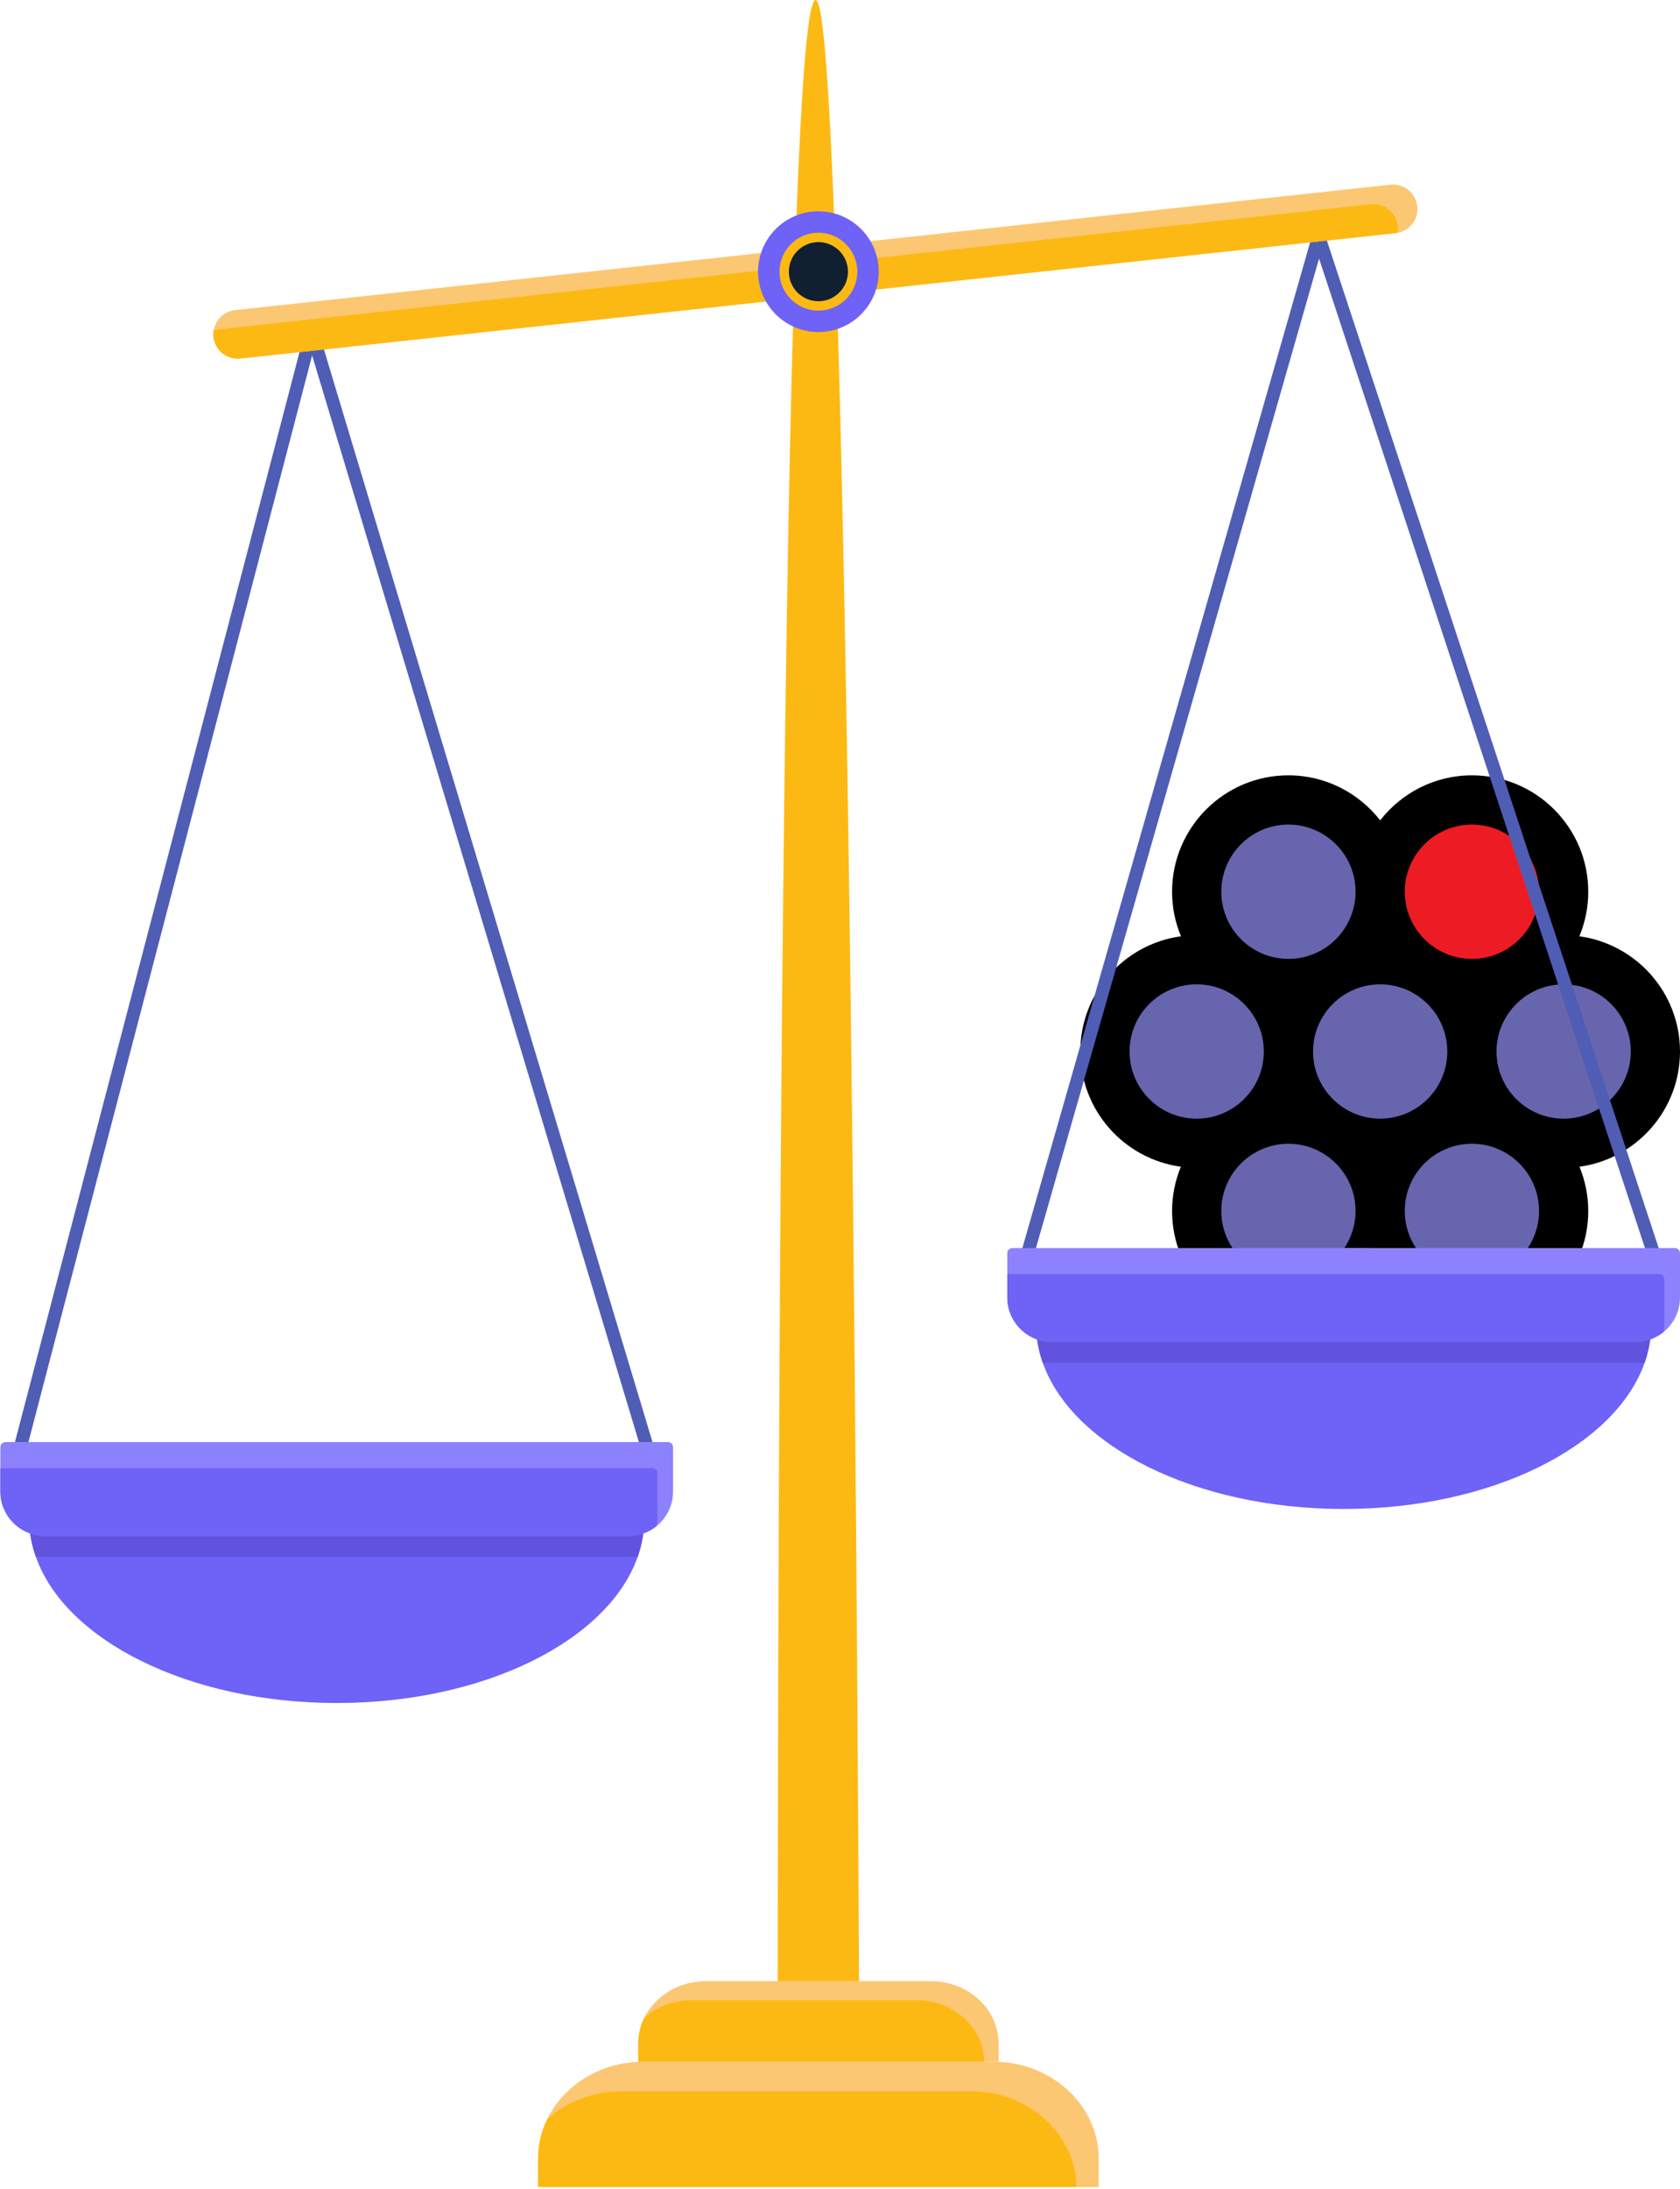 <svg xmlns="http://www.w3.org/2000/svg" width="367" height="478" viewBox="0 0 367 478" fill="none"><path d="M3.494 319.654L68.087 72.344L142.867 320.925" stroke="#505DB5" stroke-width="2.849" stroke-miterlimit="10"></path><path d="M140.751 331.574C140.751 334.45 140.246 337.263 139.3 339.958C132.863 358.187 105.881 371.862 73.562 371.862C41.243 371.862 14.261 358.187 7.842 339.958C6.878 337.254 6.382 334.441 6.382 331.574C6.382 329.167 7.95 327.04 10.736 325.146C31.011 311.462 116.122 311.462 136.397 325.146C139.183 327.04 140.751 329.167 140.751 331.574Z" fill="#6F62F6"></path><path d="M140.75 331.568C140.75 334.444 140.245 337.257 139.298 339.952H7.832C6.867 337.248 6.371 334.435 6.371 331.568C6.371 329.161 7.94 327.034 10.725 325.141H136.386C139.181 327.034 140.75 329.161 140.75 331.568Z" fill="#6054DF"></path><path d="M147.033 316.001V325.683C147.033 328.721 145.626 331.452 143.427 333.228C141.75 334.581 139.622 335.392 137.287 335.392H9.823C4.45 335.392 0.078 331.038 0.078 325.683V316.001C0.078 315.388 0.583 314.883 1.214 314.883H145.915C146.528 314.883 147.033 315.388 147.033 316.001Z" fill="#8C82FD"></path><path d="M143.607 321.696V331.378C143.607 332.009 143.553 332.622 143.436 333.226C141.759 334.579 139.631 335.39 137.296 335.39H9.823C4.45 335.39 0.078 331.036 0.078 325.681V320.578H142.48C143.102 320.578 143.607 321.083 143.607 321.696Z" fill="#6F62F6"></path><g clip-path="url(#clip0_2004_4164)"><path d="M281.458 214.755C292.526 214.755 301.499 205.782 301.499 194.713C301.499 183.645 292.526 174.672 281.458 174.672C270.389 174.672 261.416 183.645 261.416 194.713C261.416 205.782 270.389 214.755 281.458 214.755Z" fill="#6765AE"></path><path d="M321.542 214.755C332.61 214.755 341.583 205.782 341.583 194.713C341.583 183.645 332.61 174.672 321.542 174.672C310.473 174.672 301.5 183.645 301.5 194.713C301.5 205.782 310.473 214.755 321.542 214.755Z" fill="#ED1C24"></path><path d="M281.458 284.443C292.526 284.443 301.499 275.47 301.499 264.401C301.499 253.332 292.526 244.359 281.458 244.359C270.389 244.359 261.416 253.332 261.416 264.401C261.416 275.47 270.389 284.443 281.458 284.443Z" fill="#6765AE"></path><path d="M321.542 284.443C332.61 284.443 341.583 275.47 341.583 264.401C341.583 253.332 332.61 244.359 321.542 244.359C310.473 244.359 301.5 253.332 301.5 264.401C301.5 275.47 310.473 284.443 321.542 284.443Z" fill="#6765AE"></path><path d="M261.417 249.638C272.485 249.638 281.458 240.665 281.458 229.596C281.458 218.528 272.485 209.555 261.417 209.555C250.348 209.555 241.375 218.528 241.375 229.596C241.375 240.665 250.348 249.638 261.417 249.638Z" fill="#6765AE"></path><path d="M301.5 249.638C312.568 249.638 321.541 240.665 321.541 229.596C321.541 218.528 312.568 209.555 301.5 209.555C290.431 209.555 281.458 218.528 281.458 229.596C281.458 240.665 290.431 249.638 301.5 249.638Z" fill="#6765AE"></path><path d="M341.582 249.638C352.65 249.638 361.623 240.665 361.623 229.596C361.623 218.528 352.65 209.555 341.582 209.555C330.513 209.555 321.54 218.528 321.54 229.596C321.54 240.665 330.513 249.638 341.582 249.638Z" fill="#6765AE"></path><path d="M367 229.601C367 216.752 357.402 206.129 345.013 204.44C346.267 201.445 346.958 198.169 346.958 194.714C346.958 180.687 335.568 169.297 321.542 169.297C313.402 169.297 306.158 173.162 301.5 179.126C296.842 173.162 289.598 169.297 281.458 169.297C267.432 169.297 256.042 180.687 256.042 194.714C256.042 198.169 256.733 201.445 257.987 204.44C245.598 206.129 236 216.752 236 229.601C236 242.45 245.573 253.072 257.961 254.762C256.733 257.756 256.042 261.007 256.042 264.437C256.042 278.438 267.432 289.854 281.458 289.854C289.598 289.854 296.842 285.989 301.5 280.025C306.158 285.989 313.402 289.854 321.542 289.854C335.543 289.854 346.958 278.464 346.958 264.437C346.958 261.007 346.267 257.756 345.039 254.762C357.427 253.072 367 242.45 367 229.601ZM301.5 244.267C293.412 244.267 286.834 237.689 286.834 229.601C286.834 221.513 293.412 214.934 301.5 214.934C309.588 214.934 316.166 221.513 316.166 229.601C316.166 237.689 309.588 244.267 301.5 244.267ZM321.542 180.047C329.63 180.047 336.208 186.625 336.208 194.714C336.208 202.802 329.63 209.38 321.542 209.38C313.453 209.38 306.875 202.802 306.875 194.714C306.875 186.625 313.453 180.047 321.542 180.047ZM281.458 180.047C289.547 180.047 296.125 186.625 296.125 194.714C296.125 202.802 289.547 209.38 281.458 209.38C273.37 209.38 266.792 202.802 266.792 194.714C266.792 186.625 273.37 180.047 281.458 180.047ZM246.75 229.601C246.75 221.513 253.328 214.934 261.417 214.934C269.505 214.934 276.083 221.513 276.083 229.601C276.083 237.689 269.505 244.267 261.417 244.267C253.328 244.267 246.75 237.689 246.75 229.601ZM281.458 279.078C273.37 279.078 266.792 272.5 266.792 264.411C266.792 256.323 273.37 249.745 281.458 249.745C289.547 249.745 296.125 256.323 296.125 264.411C296.125 272.5 289.547 279.078 281.458 279.078ZM321.542 279.078C313.453 279.078 306.875 272.5 306.875 264.411C306.875 256.323 313.453 249.745 321.542 249.745C329.63 249.745 336.208 256.323 336.208 264.411C336.208 272.5 329.63 279.078 321.542 279.078ZM341.583 244.267C333.495 244.267 326.917 237.689 326.917 229.601C326.917 221.513 333.495 214.934 341.583 214.934C349.672 214.934 356.25 221.513 356.25 229.601C356.25 237.689 349.672 244.267 341.583 244.267Z" fill="black"></path></g><path d="M223.461 277.283L288.054 51.609L362.834 278.554" stroke="#505DB5" stroke-width="2.849" stroke-miterlimit="10"></path><path d="M360.718 289.207C360.718 292.083 360.213 294.896 359.267 297.591C352.83 315.819 325.848 329.495 293.529 329.495C261.21 329.495 234.228 315.819 227.809 297.591C226.844 294.886 226.349 292.074 226.349 289.207C226.349 286.8 227.917 284.672 230.703 282.779C250.978 269.094 336.089 269.094 356.364 282.779C359.149 284.672 360.718 286.8 360.718 289.207Z" fill="#6F62F6"></path><path d="M360.716 289.201C360.716 292.077 360.212 294.89 359.265 297.585H227.798C226.834 294.881 226.338 292.068 226.338 289.201C226.338 286.794 227.907 284.667 230.692 282.773H356.353C359.148 284.667 360.716 286.794 360.716 289.201Z" fill="#6054DF"></path><path d="M366.999 273.633V283.316C366.999 286.354 365.593 289.085 363.393 290.861C361.717 292.214 359.589 293.025 357.254 293.025H229.79C224.417 293.025 220.045 288.671 220.045 283.316V273.633C220.045 273.02 220.55 272.516 221.181 272.516H365.882C366.495 272.516 366.999 273.02 366.999 273.633Z" fill="#8C82FD"></path><path d="M363.574 279.329V289.011C363.574 289.642 363.52 290.255 363.402 290.859C361.726 292.211 359.598 293.023 357.263 293.023H229.79C224.417 293.023 220.045 288.668 220.045 283.313V278.211H362.447C363.069 278.211 363.574 278.716 363.574 279.329Z" fill="#6F62F6"></path><path d="M178.187 0C169.74 0 169.903 432.606 169.903 432.606H187.653C187.653 432.606 185.877 0.054 178.187 0Z" fill="#FDB913"></path><path d="M240.014 471.4V477.557H117.545V471.4C117.545 468.326 118.248 465.414 119.528 462.773C123.107 455.353 131.176 450.188 140.542 450.188H217.026C229.719 450.188 240.014 459.68 240.014 471.4Z" fill="#FCC772"></path><path d="M235.155 477.553H117.545V471.396C117.545 468.322 118.248 465.41 119.528 462.768C123.684 458.991 129.391 456.656 135.683 456.656H212.167C224.752 456.656 234.975 465.987 235.155 477.553Z" fill="#FDB913"></path><path d="M218.136 446.232V450.19H139.435V446.232C139.435 444.258 139.885 442.383 140.706 440.688C143.005 435.919 148.188 432.602 154.21 432.602H203.36C211.519 432.602 218.136 438.705 218.136 446.232Z" fill="#FCC772"></path><path d="M215.006 450.19H139.424V446.233C139.424 444.258 139.875 442.383 140.695 440.688C143.363 438.254 147.033 436.758 151.08 436.758H200.23C208.317 436.758 214.898 442.753 215.006 450.19Z" fill="#FDB913"></path><path d="M309.638 45.621C309.638 48.181 307.817 50.39 305.275 50.841C305.149 50.868 305.031 50.886 304.896 50.895L52.492 78.292C49.581 78.616 46.957 76.498 46.642 73.577C46.588 73.054 46.606 72.531 46.696 72.044C47.102 69.799 48.95 67.987 51.339 67.717L303.742 40.32C306.663 40.005 309.277 42.114 309.602 45.035C309.629 45.233 309.638 45.432 309.638 45.621Z" fill="#FCC772"></path><path d="M305.374 49.886C305.374 50.21 305.347 50.535 305.275 50.841C305.148 50.868 305.031 50.886 304.896 50.895L52.492 78.292C49.581 78.617 46.957 76.498 46.642 73.577C46.588 73.054 46.606 72.531 46.696 72.045C46.822 72.018 46.948 72.008 47.075 71.99L299.478 44.594C302.399 44.278 305.013 46.388 305.338 49.309C305.365 49.498 305.374 49.696 305.374 49.886Z" fill="#FDB913"></path><path d="M178.783 72.501C186.062 72.501 191.963 66.6 191.963 59.321C191.963 52.041 186.062 46.141 178.783 46.141C171.503 46.141 165.603 52.041 165.603 59.321C165.603 66.6 171.503 72.501 178.783 72.501Z" fill="#6F62F6"></path><path d="M178.783 67.823C183.479 67.823 187.285 64.017 187.285 59.322C187.285 54.626 183.479 50.82 178.783 50.82C174.088 50.82 170.282 54.626 170.282 59.322C170.282 64.017 174.088 67.823 178.783 67.823Z" fill="#FDB913"></path><path d="M178.784 65.777C182.349 65.777 185.239 62.887 185.239 59.322C185.239 55.757 182.349 52.867 178.784 52.867C175.219 52.867 172.329 55.757 172.329 59.322C172.329 62.887 175.219 65.777 178.784 65.777Z" fill="#102030"></path><defs><clipPath id="clip0_2004_4164"><rect width="131" height="120.531" fill="white" transform="translate(236 169.297)"></rect></clipPath></defs></svg>